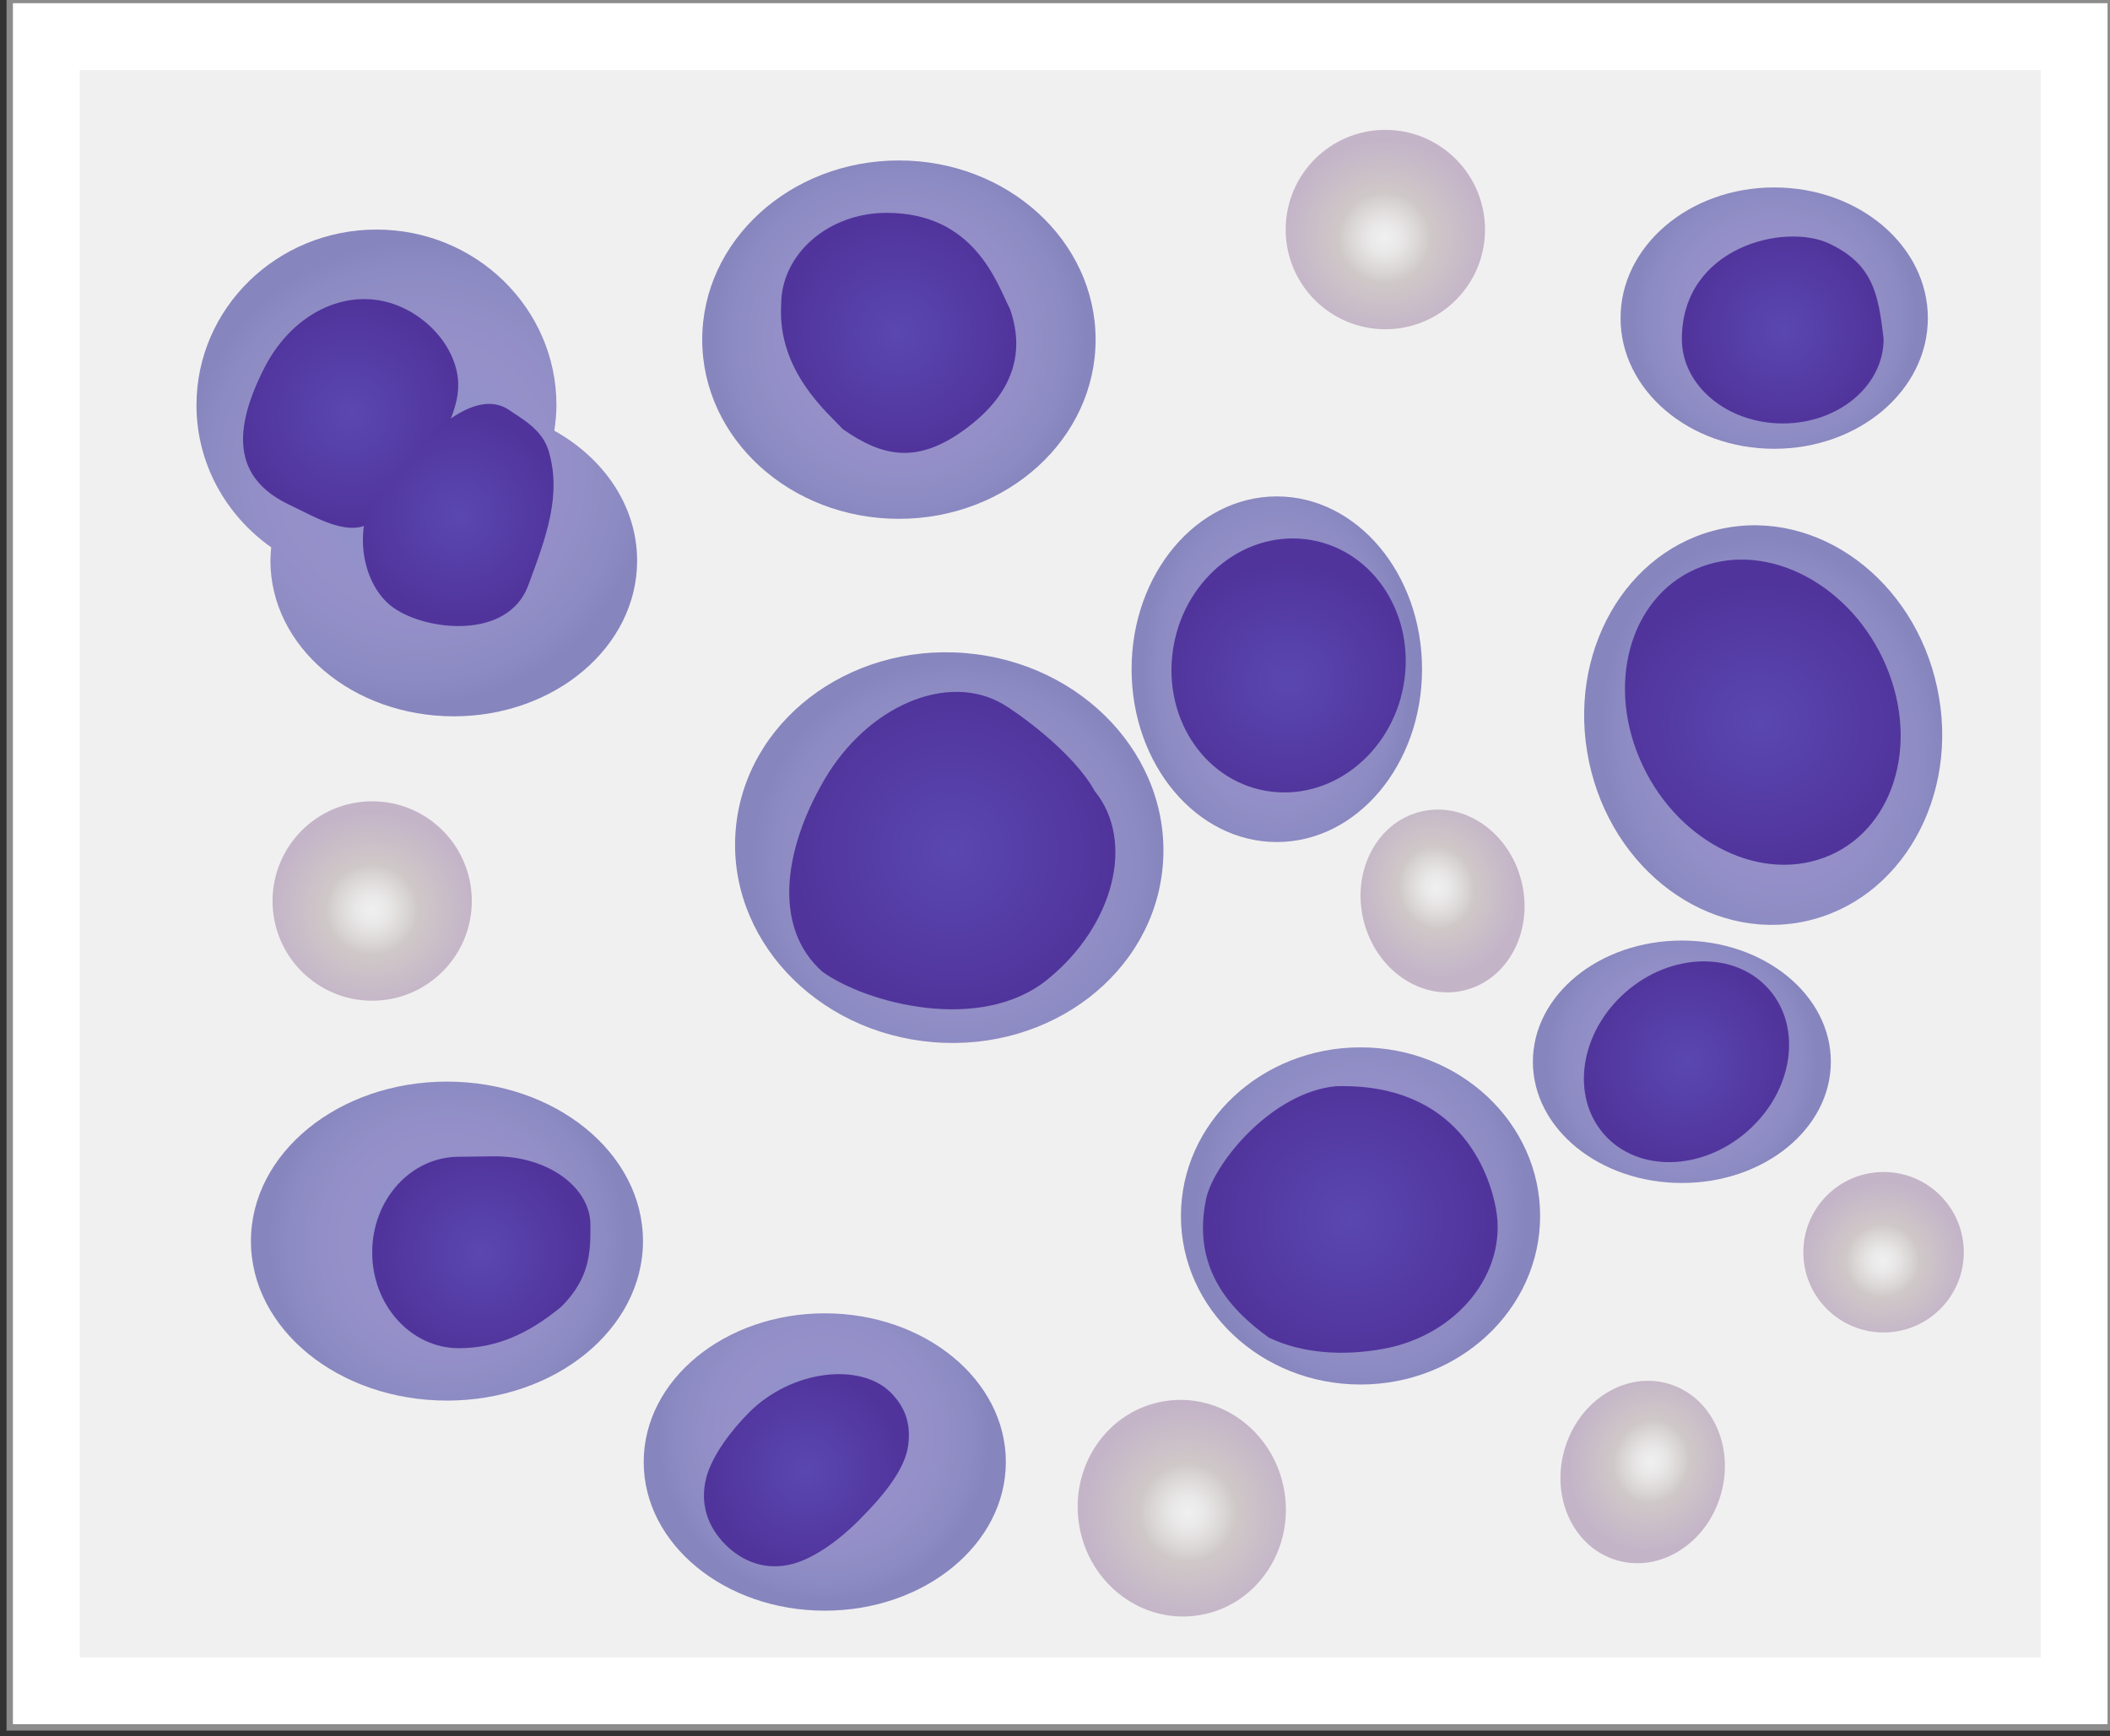 <?xml version="1.0" encoding="utf-8"?>
<!-- Generator: Adobe Illustrator 16.0.4, SVG Export Plug-In . SVG Version: 6.00 Build 0)  -->
<!DOCTYPE svg PUBLIC "-//W3C//DTD SVG 1.1//EN" "http://www.w3.org/Graphics/SVG/1.1/DTD/svg11.dtd">
<svg version="1.1" id="Layer_1" xmlns="http://www.w3.org/2000/svg" xmlns:xlink="http://www.w3.org/1999/xlink" x="0px" y="0px"
	 width="120.512px" height="99.158px" viewBox="0 0 120.512 99.158" enable-background="new 0 0 120.512 99.158"
	 xml:space="preserve">
<rect x="0" y="0" width="120.512" height="99.158" fill="#333333" stroke="none"/>
<g id="Layer_3">
	<rect x="0.555" fill="#FFFFFF" stroke="#8C8C8C" stroke-width="0.364" stroke-miterlimit="10" width="119.999" height="98.666"/>
	<rect x="4.555" y="4" fill="#F1F0F0" width="111.999" height="90.666"/>
</g>
<g>
	
		<radialGradient id="SVGID_1_" cx="344.859" cy="2672.372" r="7.757" gradientTransform="matrix(1 0 0 1 -248.799 -2611.727)" gradientUnits="userSpaceOnUse">
		<stop  offset="0.004" style="stop-color:#8C92CA"/>
		<stop  offset="0.573" style="stop-color:#9690C9"/>
		<stop  offset="0.884" style="stop-color:#8D8BC3"/>
		<stop  offset="1" style="stop-color:#8685BE"/>
	</radialGradient>
	<ellipse fill="url(#SVGID_1_)" cx="96.059" cy="60.646" rx="8.509" ry="6.924"/>
	
		<radialGradient id="SVGID_2_" cx="156.029" cy="2651.869" r="10.738" gradientTransform="matrix(0.885 -0.187 0.232 1.096 -652.082 -2834.723)" gradientUnits="userSpaceOnUse">
		<stop  offset="0.004" style="stop-color:#8C92CA"/>
		<stop  offset="0.573" style="stop-color:#9690C9"/>
		<stop  offset="0.884" style="stop-color:#8D8BC3"/>
		<stop  offset="1" style="stop-color:#8685BE"/>
	</radialGradient>
	<path fill="url(#SVGID_2_)" d="M98.332,30.201c5.495-1.163,11.009,2.916,12.316,9.108c1.312,6.193-2.078,12.157-7.573,13.321
		c-5.492,1.16-11.01-2.917-12.317-9.11C89.449,37.326,92.84,31.362,98.332,30.201z"/>
	
		<radialGradient id="SVGID_3_" cx="532.658" cy="2836.593" r="10.724" gradientTransform="matrix(0.877 0 0 0.996 -389.383 -2756.292)" gradientUnits="userSpaceOnUse">
		<stop  offset="0.004" style="stop-color:#8C92CA"/>
		<stop  offset="0.573" style="stop-color:#9690C9"/>
		<stop  offset="0.884" style="stop-color:#8D8BC3"/>
		<stop  offset="1" style="stop-color:#8685BE"/>
	</radialGradient>
	<ellipse fill="url(#SVGID_3_)" cx="77.706" cy="69.452" rx="10.258" ry="9.629"/>
	
		<radialGradient id="SVGID_4_" cx="321.724" cy="2328.215" r="7.701" gradientTransform="matrix(1 0 0 1.399 -248.799 -3218.754)" gradientUnits="userSpaceOnUse">
		<stop  offset="0.004" style="stop-color:#8C92CA"/>
		<stop  offset="0.573" style="stop-color:#9690C9"/>
		<stop  offset="0.884" style="stop-color:#8D8BC3"/>
		<stop  offset="1" style="stop-color:#8685BE"/>
	</radialGradient>
	<ellipse fill="url(#SVGID_4_)" cx="72.925" cy="38.225" rx="8.295" ry="9.871"/>
	
		<radialGradient id="SVGID_5_" cx="392.384" cy="2595.476" r="11.713" gradientTransform="matrix(0.997 0.082 -0.082 0.997 -123.742 -2570.492)" gradientUnits="userSpaceOnUse">
		<stop  offset="0.004" style="stop-color:#8C92CA"/>
		<stop  offset="0.573" style="stop-color:#9690C9"/>
		<stop  offset="0.884" style="stop-color:#8D8BC3"/>
		<stop  offset="1" style="stop-color:#8685BE"/>
	</radialGradient>
	<path fill="url(#SVGID_5_)" d="M55.131,37.302c6.739,0.556,11.791,5.979,11.283,12.117c-0.505,6.138-6.378,10.664-13.114,10.109
		S41.512,53.55,42.018,47.413C42.522,41.273,48.394,36.748,55.131,37.302z"/>
	
		<radialGradient id="SVGID_6_" cx="274.327" cy="2682.615" r="10.207" gradientTransform="matrix(1 0 0 1 -248.799 -2611.727)" gradientUnits="userSpaceOnUse">
		<stop  offset="0.004" style="stop-color:#8C92CA"/>
		<stop  offset="0.573" style="stop-color:#9690C9"/>
		<stop  offset="0.884" style="stop-color:#8D8BC3"/>
		<stop  offset="1" style="stop-color:#8685BE"/>
	</radialGradient>
	<ellipse fill="url(#SVGID_6_)" cx="25.528" cy="70.889" rx="11.196" ry="9.11"/>
	
		<radialGradient id="SVGID_7_" cx="490.969" cy="3005.13" r="10.73" gradientTransform="matrix(0.884 0 0 0.878 -386.959 -2556.499)" gradientUnits="userSpaceOnUse">
		<stop  offset="0.004" style="stop-color:#8C92CA"/>
		<stop  offset="0.573" style="stop-color:#9690C9"/>
		<stop  offset="0.884" style="stop-color:#8D8BC3"/>
		<stop  offset="1" style="stop-color:#8685BE"/>
	</radialGradient>
	<ellipse fill="url(#SVGID_7_)" cx="47.107" cy="83.507" rx="10.342" ry="8.492"/>
	
		<radialGradient id="SVGID_8_" cx="350.133" cy="2629.896" r="8.146" gradientTransform="matrix(1 0 0 1 -248.799 -2611.727)" gradientUnits="userSpaceOnUse">
		<stop  offset="0.004" style="stop-color:#8C92CA"/>
		<stop  offset="0.573" style="stop-color:#9690C9"/>
		<stop  offset="0.884" style="stop-color:#8D8BC3"/>
		<stop  offset="1" style="stop-color:#8685BE"/>
	</radialGradient>
	<ellipse fill="url(#SVGID_8_)" cx="101.333" cy="18.17" rx="8.776" ry="7.464"/>
	
		<radialGradient id="SVGID_9_" cx="300.141" cy="2631.126" r="10.746" gradientTransform="matrix(1 0 0 1 -248.799 -2611.727)" gradientUnits="userSpaceOnUse">
		<stop  offset="0.004" style="stop-color:#8C92CA"/>
		<stop  offset="0.573" style="stop-color:#9690C9"/>
		<stop  offset="0.884" style="stop-color:#8D8BC3"/>
		<stop  offset="1" style="stop-color:#8685BE"/>
	</radialGradient>
	<ellipse fill="url(#SVGID_9_)" cx="51.341" cy="19.4" rx="11.234" ry="10.235"/>
	
		<radialGradient id="SVGID_10_" cx="272.606" cy="2638.739" r="13.259" gradientTransform="matrix(1 0 0 1 -248.799 -2611.727)" gradientUnits="userSpaceOnUse">
		<stop  offset="0.004" style="stop-color:#8C92CA"/>
		<stop  offset="0.573" style="stop-color:#9690C9"/>
		<stop  offset="0.884" style="stop-color:#8D8BC3"/>
		<stop  offset="1" style="stop-color:#8685BE"/>
	</radialGradient>
	<path fill="url(#SVGID_10_)" d="M31.66,24.6c0.072-0.478,0.121-0.963,0.121-1.46c0-5.539-4.603-10.028-10.279-10.028
		c-5.677,0-10.28,4.491-10.28,10.028c0,3.346,1.687,6.301,4.268,8.123c-0.025,0.25-0.045,0.506-0.045,0.764
		c0,4.908,4.689,8.888,10.472,8.888c5.782,0,10.472-3.979,10.472-8.888C36.389,28.919,34.507,26.188,31.66,24.6z"/>
	
		<radialGradient id="SVGID_11_" cx="268.826" cy="2635.342" r="6.342" gradientTransform="matrix(1 0 0 1 -248.799 -2611.727)" gradientUnits="userSpaceOnUse">
		<stop  offset="0" style="stop-color:#5A47B0"/>
		<stop  offset="0.996" style="stop-color:#50349C"/>
	</radialGradient>
	<path fill="url(#SVGID_11_)" d="M23.014,17.581c1.257,0.586,2.337,1.65,2.85,2.912c0.675,1.66,0.159,2.926-0.728,4.819
		c-0.313,0.681-2.082,1.931-2.547,2.457c-0.78,0.879-0.447,1.264-1.275,1.969c-1.271,1.089-3.408-0.264-4.727-0.876
		c-2.91-1.364-3.579-3.76-1.485-7.855C16.774,17.734,20.104,16.222,23.014,17.581z"/>
	
		<radialGradient id="SVGID_12_" cx="274.971" cy="2641.142" r="5.912" gradientTransform="matrix(1 0 0 1 -248.799 -2611.727)" gradientUnits="userSpaceOnUse">
		<stop  offset="0" style="stop-color:#5A47B0"/>
		<stop  offset="0.996" style="stop-color:#50349C"/>
	</radialGradient>
	<path fill="url(#SVGID_12_)" d="M30.168,33.443c-1.152,3.101-5.779,2.619-7.695,1.271c-1.52-1.071-2.243-3.664-1.365-5.91
		c0.227-0.593,0.943-0.866,1.339-1.43c1.903-2.706,4.747-5.281,6.663-3.935c0.62,0.439,1.837,1.06,2.213,2.275
		C32.09,28.235,31.229,30.593,30.168,33.443z"/>
	
		<radialGradient id="SVGID_13_" cx="300.122" cy="2630.739" r="6.788" gradientTransform="matrix(1 0 0 1 -248.799 -2611.727)" gradientUnits="userSpaceOnUse">
		<stop  offset="0" style="stop-color:#5A47B0"/>
		<stop  offset="0.996" style="stop-color:#50349C"/>
	</radialGradient>
	<path fill="url(#SVGID_13_)" d="M57.686,17.652c-0.745-1.451-2.005-5.495-7.048-5.495c-3.322,0-6.021,2.348-6.022,5.248
		c-0.228,3.803,2.704,6.209,3.514,7.1c2.301,1.62,4.256,1.975,6.896,0.083C57.663,22.694,58.638,20.375,57.686,17.652z"/>
	
		<radialGradient id="SVGID_14_" cx="303.19" cy="2660.311" r="9.191" gradientTransform="matrix(1 0 0 1 -248.799 -2611.727)" gradientUnits="userSpaceOnUse">
		<stop  offset="0" style="stop-color:#5A47B0"/>
		<stop  offset="0.996" style="stop-color:#50349C"/>
	</radialGradient>
	<path fill="url(#SVGID_14_)" d="M62.527,45.188c-1.25-2.275-4.535-4.562-5.242-4.971c-3.171-1.848-7.74,0.096-10.212,4.336
		c-2.406,4.135-2.87,8.512-0.093,10.958c2.528,1.809,9.032,3.527,12.844,0.438C63.636,52.856,64.845,48.038,62.527,45.188z"/>
	
		<radialGradient id="SVGID_15_" cx="371.484" cy="2798.165" r="7.689" gradientTransform="matrix(0.938 0 0 0.884 -274.855 -2434.671)" gradientUnits="userSpaceOnUse">
		<stop  offset="0" style="stop-color:#5A47B0"/>
		<stop  offset="0.996" style="stop-color:#50349C"/>
	</radialGradient>
	<path fill="url(#SVGID_15_)" d="M80.218,38.799c-0.533,3.981-3.934,6.857-7.59,6.42c-3.659-0.436-6.188-4.018-5.648-8
		c0.532-3.981,3.93-6.857,7.586-6.42C78.223,31.236,80.75,34.818,80.218,38.799z"/>
	
		<radialGradient id="SVGID_16_" cx="365.633" cy="2749.137" r="8.785" gradientTransform="matrix(0.979 0 0 0.921 -257.382 -2490.678)" gradientUnits="userSpaceOnUse">
		<stop  offset="0" style="stop-color:#5A47B0"/>
		<stop  offset="0.996" style="stop-color:#50349C"/>
	</radialGradient>
	<path fill="url(#SVGID_16_)" d="M107.73,38.048c1.936,4.586,0.354,9.484-3.539,10.937c-3.891,1.456-8.62-1.088-10.555-5.676
		c-1.938-4.587-0.354-9.484,3.54-10.938C101.067,30.917,105.792,33.458,107.73,38.048z"/>
	
		<radialGradient id="SVGID_17_" cx="345.123" cy="2672.372" r="5.798" gradientTransform="matrix(1 0 0 1 -248.799 -2611.727)" gradientUnits="userSpaceOnUse">
		<stop  offset="0" style="stop-color:#5A47B0"/>
		<stop  offset="0.996" style="stop-color:#50349C"/>
	</radialGradient>
	<path fill="url(#SVGID_17_)" d="M99.802,64.616c-2.604,2.285-6.275,2.359-8.193,0.168c-1.921-2.195-1.369-5.824,1.231-8.109
		c2.604-2.285,6.276-2.359,8.194-0.166C102.961,58.7,102.409,62.331,99.802,64.616z"/>
	
		<radialGradient id="SVGID_18_" cx="325.922" cy="2681.378" r="8.026" gradientTransform="matrix(1 0 0 1 -248.799 -2611.727)" gradientUnits="userSpaceOnUse">
		<stop  offset="0" style="stop-color:#5A47B0"/>
		<stop  offset="0.996" style="stop-color:#50349C"/>
	</radialGradient>
	<path fill="url(#SVGID_18_)" d="M85.443,69.052c-0.372-2.064-2.133-7.203-9.138-7.01c-3.641,0.344-6.923,4.322-7.411,6.395
		c-0.828,3.873,1.217,6.27,3.578,7.967c1.927,0.916,4.259,1.055,6.539,0.639C83.232,76.276,86.111,72.692,85.443,69.052z"/>
	
		<radialGradient id="SVGID_19_" cx="350.619" cy="2630.575" r="5.554" gradientTransform="matrix(1 0 0 1 -248.799 -2611.727)" gradientUnits="userSpaceOnUse">
		<stop  offset="0" style="stop-color:#5A47B0"/>
		<stop  offset="0.996" style="stop-color:#50349C"/>
	</radialGradient>
	<path fill="url(#SVGID_19_)" d="M104.504,13.925c-2.558-1.23-8.445,0.18-8.445,5.438c0,2.663,2.582,4.822,5.763,4.824
		c3.184-0.001,5.76-2.157,5.76-4.824C107.279,16.689,106.934,15.097,104.504,13.925z"/>
	
		<radialGradient id="SVGID_20_" cx="276.289" cy="2683.254" r="5.868" gradientTransform="matrix(1 0 0 1 -248.799 -2611.727)" gradientUnits="userSpaceOnUse">
		<stop  offset="0" style="stop-color:#5A47B0"/>
		<stop  offset="0.996" style="stop-color:#50349C"/>
	</radialGradient>
	<path fill="url(#SVGID_20_)" d="M33.723,69.974c0-2.166-2.43-3.924-5.434-3.926c-0.43-0.002-1.804,0.027-2.086,0.025
		c-2.734,0.002-4.945,2.441-4.945,5.461c0,3.027,2.212,5.467,4.946,5.473c2.128-0.006,3.935-0.791,5.851-2.367
		C33.725,72.976,33.724,71.472,33.723,69.974z"/>
	
		<radialGradient id="SVGID_21_" cx="294.858" cy="2695.704" r="5.674" gradientTransform="matrix(1 0 0 1 -248.799 -2611.727)" gradientUnits="userSpaceOnUse">
		<stop  offset="0" style="stop-color:#5A47B0"/>
		<stop  offset="0.996" style="stop-color:#50349C"/>
	</radialGradient>
	<path fill="url(#SVGID_21_)" d="M50.87,79.536c0.806,0.805,1.173,1.76,1,3.027c-0.188,1.445-1.561,3.021-2.867,4.326
		c-1.076,1.078-2.498,2.105-3.712,2.434c-1.556,0.418-2.884-0.129-3.852-1.09c-0.971-0.965-1.515-2.309-1.088-3.877
		c0.333-1.209,1.368-2.611,2.438-3.684C45.252,78.218,49.153,77.823,50.87,79.536z"/>
	
		<radialGradient id="SVGID_22_" cx="63.786" cy="1632.379" r="5.983" gradientTransform="matrix(0.958 0 0 0.945 -39.876 -1490.645)" gradientUnits="userSpaceOnUse">
		<stop  offset="0" style="stop-color:#F0F0F0"/>
		<stop  offset="0.142" style="stop-color:#EAE9E9"/>
		<stop  offset="0.352" style="stop-color:#DAD5D5"/>
		<stop  offset="0.459" style="stop-color:#CFC8C8"/>
		<stop  offset="0.996" style="stop-color:#C4B4C8"/>
	</radialGradient>
	<path fill="url(#SVGID_22_)" d="M26.947,51.464c0,3.145-2.548,5.695-5.691,5.695c-3.141,0-5.689-2.547-5.689-5.695
		c0-3.147,2.548-5.695,5.689-5.695C24.4,45.766,26.947,48.315,26.947,51.464z"/>
	
		<radialGradient id="SVGID_23_" cx="124.164" cy="1591.782" r="5.984" gradientTransform="matrix(0.958 0 0 0.945 -39.876 -1490.645)" gradientUnits="userSpaceOnUse">
		<stop  offset="0" style="stop-color:#F0F0F0"/>
		<stop  offset="0.142" style="stop-color:#EAE9E9"/>
		<stop  offset="0.352" style="stop-color:#DAD5D5"/>
		<stop  offset="0.459" style="stop-color:#CFC8C8"/>
		<stop  offset="0.996" style="stop-color:#C4B4C8"/>
	</radialGradient>
	<path fill="url(#SVGID_23_)" d="M84.816,13.114c0,3.144-2.549,5.692-5.695,5.692c-3.139,0-5.689-2.547-5.689-5.692
		c0-3.146,2.543-5.696,5.689-5.696C82.267,7.417,84.816,9.968,84.816,13.114z"/>
	
		<radialGradient id="SVGID_24_" cx="866.008" cy="1413.575" r="5.981" gradientTransform="matrix(0.752 0.218 -0.243 0.837 -213.43 -1288.47)" gradientUnits="userSpaceOnUse">
		<stop  offset="0" style="stop-color:#F0F0F0"/>
		<stop  offset="0.142" style="stop-color:#EAE9E9"/>
		<stop  offset="0.352" style="stop-color:#DAD5D5"/>
		<stop  offset="0.459" style="stop-color:#CFC8C8"/>
		<stop  offset="0.996" style="stop-color:#C4B4C8"/>
	</radialGradient>
	<path fill="url(#SVGID_24_)" d="M98.282,85.376c-0.809,2.789-3.462,4.465-5.926,3.748c-2.465-0.715-3.805-3.549-2.997-6.34
		c0.809-2.787,3.466-4.469,5.926-3.75C97.75,79.749,99.091,82.589,98.282,85.376z"/>
	
		<radialGradient id="SVGID_25_" cx="-190.683" cy="1680.183" r="5.981" gradientTransform="matrix(0.987 -0.163 0.168 1.014 -26.216 -1648.38)" gradientUnits="userSpaceOnUse">
		<stop  offset="0" style="stop-color:#F0F0F0"/>
		<stop  offset="0.142" style="stop-color:#EAE9E9"/>
		<stop  offset="0.352" style="stop-color:#DAD5D5"/>
		<stop  offset="0.459" style="stop-color:#CFC8C8"/>
		<stop  offset="0.996" style="stop-color:#C4B4C8"/>
	</radialGradient>
	<path fill="url(#SVGID_25_)" d="M73.357,85.179c0.558,3.373-1.611,6.541-4.85,7.076c-3.238,0.537-6.314-1.758-6.871-5.137
		c-0.555-3.377,1.611-6.549,4.853-7.082C69.722,79.499,72.797,81.802,73.357,85.179z"/>
	
		<radialGradient id="SVGID_26_" cx="153.856" cy="1653.615" r="4.816" gradientTransform="matrix(0.958 0 0 0.945 -39.876 -1490.645)" gradientUnits="userSpaceOnUse">
		<stop  offset="0" style="stop-color:#F0F0F0"/>
		<stop  offset="0.142" style="stop-color:#EAE9E9"/>
		<stop  offset="0.352" style="stop-color:#DAD5D5"/>
		<stop  offset="0.459" style="stop-color:#CFC8C8"/>
		<stop  offset="0.996" style="stop-color:#C4B4C8"/>
	</radialGradient>
	<path fill="url(#SVGID_26_)" d="M112.161,71.528c0,2.527-2.051,4.58-4.58,4.58s-4.584-2.051-4.584-4.58
		c0-2.533,2.05-4.586,4.584-4.586C110.111,66.94,112.161,68.993,112.161,71.528z"/>
	
		<radialGradient id="SVGID_27_" cx="107.928" cy="1844.698" r="5.981" gradientTransform="matrix(0.76 -0.188 0.209 0.846 -385.523 -1489.623)" gradientUnits="userSpaceOnUse">
		<stop  offset="0" style="stop-color:#F0F0F0"/>
		<stop  offset="0.142" style="stop-color:#EAE9E9"/>
		<stop  offset="0.352" style="stop-color:#DAD5D5"/>
		<stop  offset="0.459" style="stop-color:#CFC8C8"/>
		<stop  offset="0.996" style="stop-color:#C4B4C8"/>
	</radialGradient>
	<path fill="url(#SVGID_27_)" d="M86.902,50.349c0.696,2.818-0.758,5.6-3.25,6.213c-2.491,0.617-5.073-1.164-5.77-3.984
		c-0.697-2.817,0.756-5.603,3.248-6.215C83.621,45.747,86.203,47.53,86.902,50.349z"/>
</g>
</svg>
